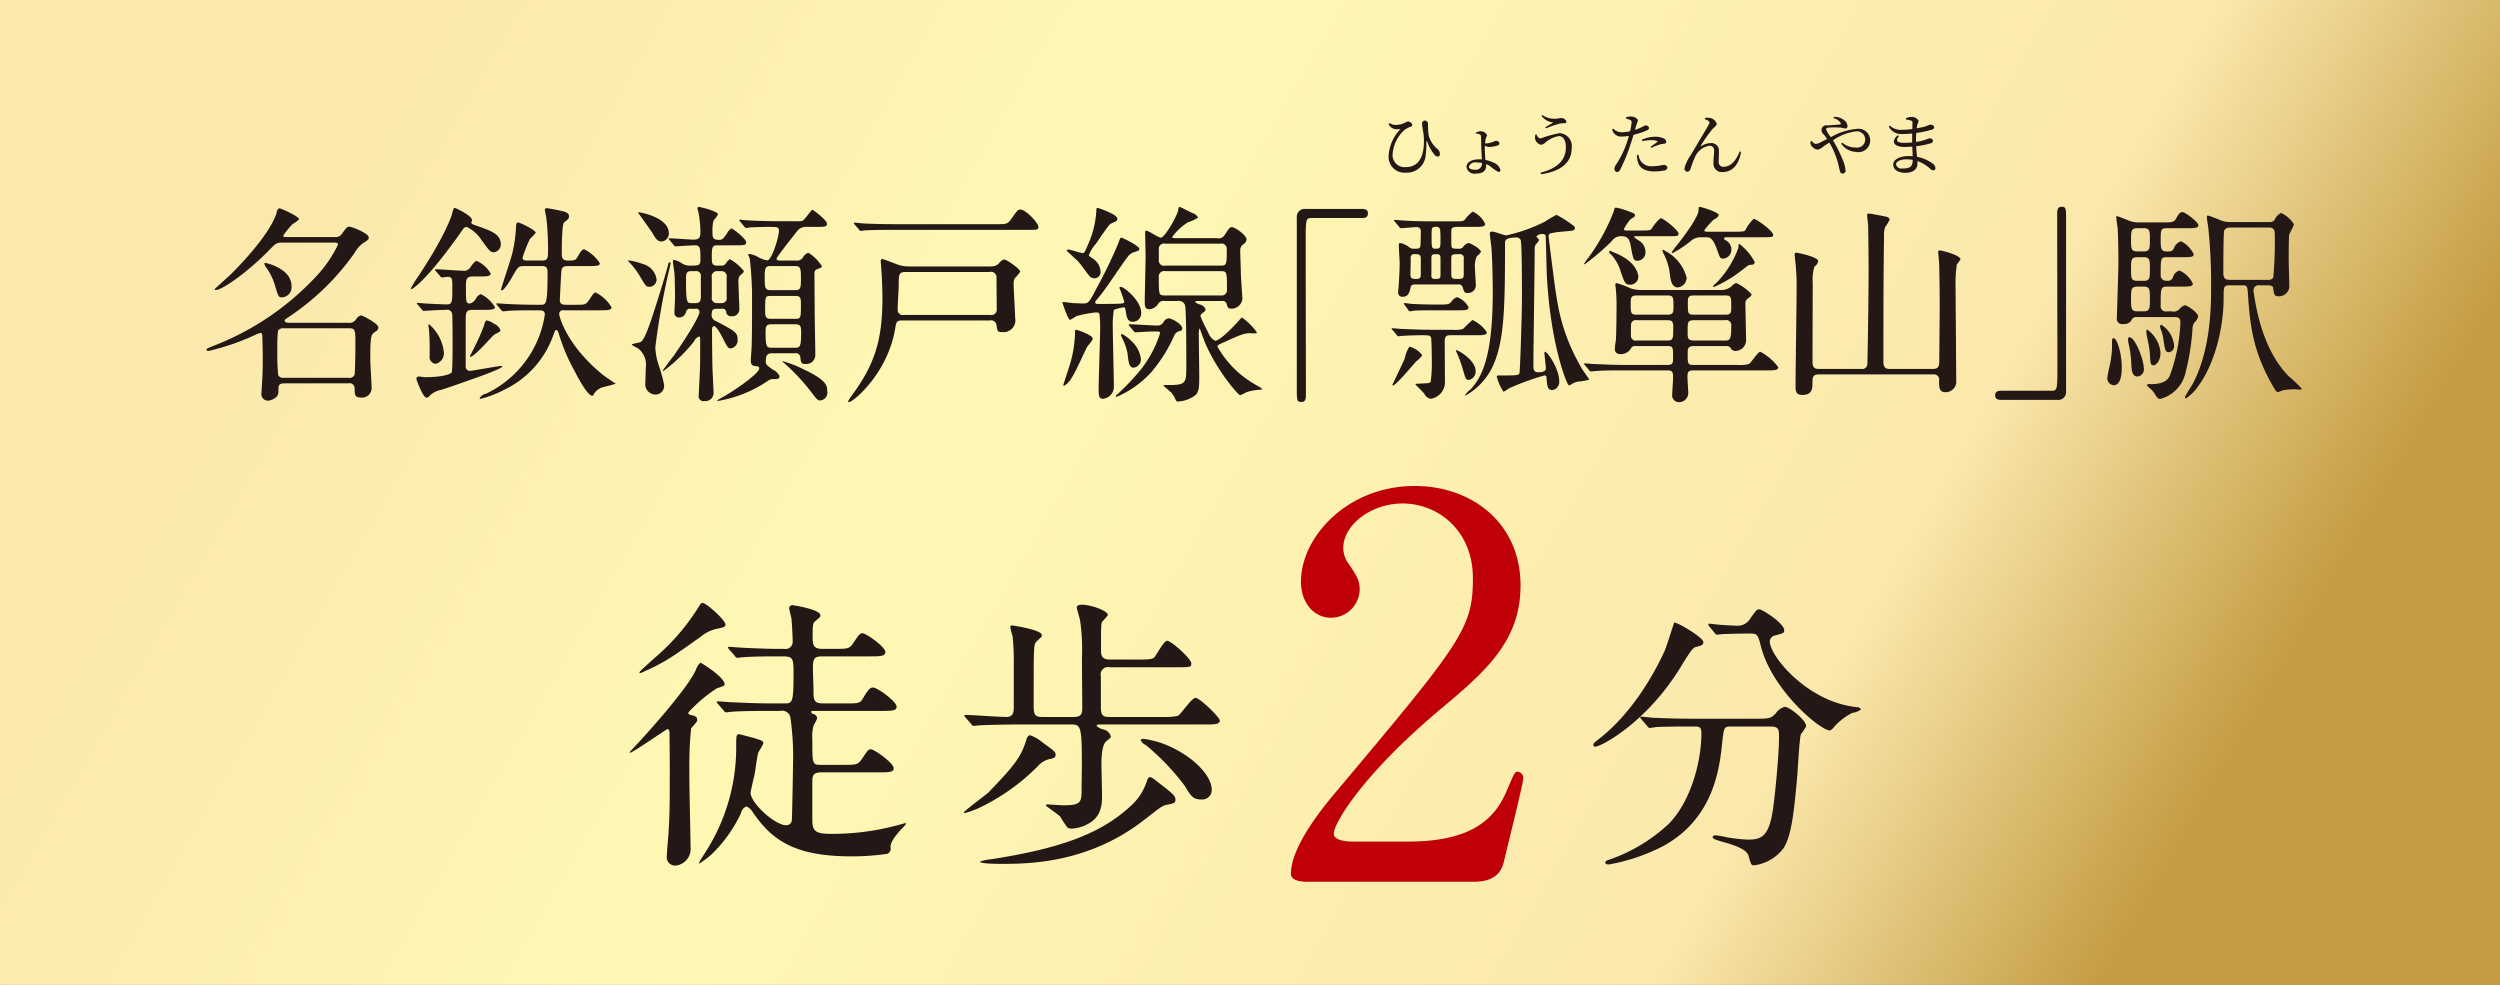<svg id="obi01.svg" xmlns="http://www.w3.org/2000/svg" xmlns:xlink="http://www.w3.org/1999/xlink" width="330" height="130" viewBox="0 0 330 130">
  <rect x="0" y="0" width="330" height="130" fill="#808080" stroke="none"/>
  <defs>
    <style>
      .cls-1 {
        fill: url(#linear-gradient);
      }

      .cls-2 {
        fill: #bf0008;
      }

      .cls-2, .cls-3 {
        fill-rule: evenodd;
      }

      .cls-3 {
        fill: #231815;
      }
    </style>
    <linearGradient id="linear-gradient" x1="52.417" x2="277.583" y2="130" gradientUnits="userSpaceOnUse">
      <stop offset="0" stop-color="#fbe8ac"/>
      <stop offset="0.348" stop-color="#fef8b4"/>
      <stop offset="0.803" stop-color="#fbe8ac"/>
      <stop offset="1" stop-color="#c49c43"/>
    </linearGradient>
  </defs>
  <rect id="長方形_5" data-name="長方形 5" class="cls-1" width="330" height="130"/>
  <path id="名鉄瀬戸線_瓢箪山_駅_徒歩2分" data-name="名鉄瀬戸線「瓢箪山」駅 徒歩2分" class="cls-2" d="M394.286,1501.39c1.117,0,3.561,0,4.189-2.51,0.35-1.47,2.585-10.48,2.585-11.04a0.838,0.838,0,0,0-.7-0.97c-0.419,0-.419.07-1.536,2.65-1.955,4.61-6.006,6.57-13.06,6.57h-7.193c-0.28,0-2.515,0-2.515-1.05,0-1.33,3.772-7.82,14.317-16.62,5.937-4.96,10.337-8.94,10.337-16.14,0-8.24-6.425-13.13-13.968-13.13-8.87,0-15.016,6.71-15.016,12.64,0,2.66,1.606,4.75,3.981,4.75a3.8,3.8,0,0,0,3.771-3.77c0-1.25-.558-2.02-1.466-3.35a3.575,3.575,0,0,1-.7-2.09c0-3.01,3.632-5.87,7.823-5.87,4.749,0,9.288,3.63,9.288,9.85,0,6.63-1.467,8.45-17.948,28.07-1.607,1.89-6.077,7.26-6.077,10.97,0,0.97,1.607,1.04,2.026,1.04h21.86Z" transform="translate(-200 -1385)"/>
  <path id="名鉄瀬戸線_瓢箪山_駅_徒歩2分-2" data-name="名鉄瀬戸線「瓢箪山」駅 徒歩2分" class="cls-3" d="M303,1478.84a1.105,1.105,0,0,1,1.334.87,36.422,36.422,0,0,1,.343,6.29c0,0.5-.115,6.86-0.153,7.2a0.715,0.715,0,0,1-.761.73c-1.449,0-4.687-2.9-4.687-4.31,0-.15.457-2.1,0.533-2.4,0.076-.42.343-2.48,0.5-2.93a8.613,8.613,0,0,0,.647-1.15c0-.34-0.114-0.38-1.371-0.76-0.419-.11-1.753-0.46-1.791-0.46-0.419,0-.419.12-0.419,1.99a25.451,25.451,0,0,1-3.925,13.37c-0.152.26-.99,1.52-0.99,1.64,0,0.03,0,.07.038,0.07a10.384,10.384,0,0,0,1.9-1.48,18.456,18.456,0,0,0,3.62-5.19,1.144,1.144,0,0,1,.723-0.87,1.817,1.817,0,0,1,.8.72c2.667,3.97,5.867,5.87,13.107,5.87a32.019,32.019,0,0,0,4.686-.34,0.753,0.753,0,0,0,.419-0.88c0-.34.076-0.88,1.372-2.32a6.8,6.8,0,0,0,.686-0.76,0.091,0.091,0,0,0-.115-0.08c-0.076,0-1.219.34-1.448,0.38a33.256,33.256,0,0,1-8.382,1.03c-2.095,0-2.439-.42-2.439-1.87v-4.99c0-.76.076-1.26,1.182-1.26h7.506c1.372,0,2.057,0,2.057-.53,0-.69-2.553-2.51-3.01-2.51-0.343,0-.419.11-1.143,1.21-0.572.84-.762,0.84-2.514,0.84h-2.935c-1.143,0-1.143-.07-1.143-3.39a5.181,5.181,0,0,1,.191-1.87,4.953,4.953,0,0,0,.457-0.91,0.707,0.707,0,0,0-.457-0.53,0.391,0.391,0,0,1-.343-0.27c0-.15.114-0.15,0.343-0.15h8.916c1.333,0,2.019,0,2.019-.57,0-.65-2.515-2.52-3.124-2.52-0.381,0-.648.31-1.257,1.33-0.419.77-.61,0.77-2.363,0.77H308.6c-1.219,0-1.219-.54-1.219-1.76,0-.42-0.077-2.47-0.077-2.93,0-1.22.191-1.52,1.22-1.52h6.287c1.333,0,2.057,0,2.057-.57,0-.69-2.553-2.48-3.01-2.48-0.343,0-.419.11-1.181,1.22-0.534.84-.762,0.84-2.515,0.84h-1.638c-1.258,0-1.258-.61-1.258-1.91,0-1.26.077-1.52,0.306-1.71,0.685-.57.723-0.61,0.723-0.8,0-.8-3.581-1.34-3.619-1.34a0.406,0.406,0,0,0-.5.42c0,0.19.266,1.15,0.3,1.37,0.038,0.42.152,2.1,0.152,2.94a0.932,0.932,0,0,1-1.1,1.03c-2.019,0-2.1,0-4.877-.12-0.381,0-2.248-.15-2.4-0.15-0.114,0-.152.04-0.152,0.07a0.621,0.621,0,0,0,.152.27l0.762,0.88a0.416,0.416,0,0,0,.343.23c0.114,0,.648-0.08.8-0.08,1.333-.11,3.924-0.11,4.8-0.11,1.6,0,1.791.03,1.791,2.02,0,4-.115,4.19-1.143,4.19H301.67c-1.791,0-3.467-.08-5.22-0.16-0.229,0-1.41-.11-1.677-0.11-0.114,0-.152,0-0.152.08a0.361,0.361,0,0,0,.152.26l0.763,0.88a0.416,0.416,0,0,0,.3.23c0.153,0,.686-0.08.839-0.08,1.333-.11,3.924-0.11,4.8-0.11H303Zm-14.592,8.04c0,4.15,0,5.64-.191,8.49-0.038.31-.19,2.25-0.19,2.56a1.112,1.112,0,0,0,1.105,1.33,2.214,2.214,0,0,0,2.019-2.48c0-1.6-.191-8.72-0.153-10.17a47.693,47.693,0,0,1,.229-5.45c0.076-.15.648-0.72,0.724-0.88a0.348,0.348,0,0,0,.076-0.26c0-.42-0.228-0.5-0.876-0.65a0.325,0.325,0,0,1-.305-0.3,18.845,18.845,0,0,1,3.772-3.21c0.915-.3,1.029-0.34,1.029-0.53,0-.95-3.087-2.86-3.2-2.86a2.458,2.458,0,0,0-.609,1c-1.219,2.59-6.516,8.42-7.011,8.95-0.19.23-1.714,1.83-1.714,1.87a0.083,0.083,0,0,0,.076.07c0.305,0,4.8-3.12,4.915-3.12,0.228,0,.267.34,0.267,0.46C288.373,1482.19,288.411,1484.48,288.411,1486.88Zm4.343-22.29c-0.229,0-.305.15-0.61,0.65a28.461,28.461,0,0,1-5.143,6.09c-0.343.31-2.591,2.29-2.591,2.4a0.1,0.1,0,0,0,.114.12,2.18,2.18,0,0,0,.534-0.23c2.667-1.18,3.81-1.98,7.544-4.65a4.719,4.719,0,0,1,1.943-.95c1.067-.23,1.219-0.27,1.219-0.57C295.764,1466.84,293.211,1464.59,292.754,1464.59Zm44.838,15.05c-0.991,0-1.143-.31-1.143-1.45,0-7.09,0-7.89.229-8.34a7.459,7.459,0,0,1,.8-0.77,0.619,0.619,0,0,0,.038-0.26c0-.69-3.848-1.26-3.886-1.26a0.216,0.216,0,0,0-.267.23,11.325,11.325,0,0,0,.305,1.22,32.869,32.869,0,0,1,.152,3.92v5.45c0,0.76-.152,1.26-0.99,1.26-0.876,0-4.61-.27-5.373-0.27-0.076,0-.152,0-0.152.08a0.361,0.361,0,0,0,.152.26l0.763,0.88a0.416,0.416,0,0,0,.3.23c0.153,0,.724-0.08.839-0.08,1.3-.07,4.115-0.11,4.8-0.11h7.277c1.22,0,1.372.3,1.372,5.18,0,1.14-.038,2.71-0.038,3.81-0.038,1.26-.191,1.68-2.362,1.68-0.343,0-2.019-.12-2.134-0.12a0.211,0.211,0,0,0-.228.15c0,0.04,1.638,1.19,1.9,1.45a15.164,15.164,0,0,0,.99,1.49,1.63,1.63,0,0,0,.533.11,5.029,5.029,0,0,0,2.249-.68c0.99-.57,1.752-1.45,1.752-3.47,0-.46-0.076-4.08-0.076-4.31,0-.83.038-2.66,0.686-3.12,0.5-.38.572-0.46,0.534-0.65a1.289,1.289,0,0,0-.991-0.87,1.847,1.847,0,0,1-.877-0.46,0.288,0.288,0,0,1,.305-0.19h13.945c1.334,0,2.02,0,2.02-.54,0-.38-2.63-2.97-3.2-2.97-0.534,0-1.905,2.14-2.324,2.37a8.177,8.177,0,0,1-1.981.15h-6.973c-0.8,0-1.219-.04-1.219-1.26v-4.11a0.972,0.972,0,0,1,1.181-1.19H355.2c1.829,0,2.057,0,2.057-.49,0-.65-2.667-3.01-3.2-3.01-0.419,0-1.41,1.87-1.639,2.13s-0.5.35-1.942,0.35h-3.963c-1.181,0-1.181-.65-1.181-1.34,0-2.97,0-3.31.152-3.66a7.7,7.7,0,0,0,.762-0.87c0-.57-2.247-1.37-3.467-1.37-0.152,0-.648.03-0.648,0.38,0,0.15.419,1.48,0.457,1.79a27.3,27.3,0,0,1,.229,4.91c0,2.18.039,4.39,0.039,6.52,0,0.8-.115,1.22-1.144,1.22h-4.115Zm16,9.18c-1.372-1.07-1.524-1.22-1.753-1.22-0.266,0-.3.08-0.457,0.53a7.426,7.426,0,0,1-1.9,3.05c-3.924,3.74-9.144,5.76-18.631,7.24a6.1,6.1,0,0,0-1.486.31c0,0.3,2.362.3,2.781,0.3,3.467,0,11.506,0,18.974-5.87,2.1-1.63,2.324-1.83,2.972-1.94,0.915-.19,1.067-0.23,1.067-0.69C355.157,1490.11,354.852,1489.81,353.6,1488.82Zm-15.889-5.75a5.622,5.622,0,0,0-1.752-1.03,0.7,0.7,0,0,0-.419.45c-0.724,2.41-1.486,3.4-5.029,7.09-0.343.34-3.277,2.48-3.277,2.67,0,0.07.076,0.07,0.152,0.07a13.121,13.121,0,0,0,1.638-.57,27.523,27.523,0,0,0,7.964-5.6,2.974,2.974,0,0,1,1.562-.95c0.648-.11.8-0.27,0.8-0.57C339.345,1484.29,339.193,1484.13,337.706,1483.07Zm16.346,0.3a12.26,12.26,0,0,0-3.086-.84c-0.076,0-.381,0-0.381.16a1.146,1.146,0,0,0,.647.64,31.085,31.085,0,0,1,5.144,5.38c0.8,1.33,1.105,1.82,2.172,1.82a1.267,1.267,0,0,0,1.41-1.29C359.958,1487.6,357.862,1485.01,354.052,1483.37Z" transform="translate(-200 -1385)"/>
  <path id="名鉄瀬戸線_瓢箪山_駅_徒歩2分-3" data-name="名鉄瀬戸線「瓢箪山」駅 徒歩2分" class="cls-3" d="M433.689,1480.9c1.067,0,1.143.34,1.143,1.37,0,1.94-.38,6.36-0.761,9.29-0.534,3.93-1.563,4.27-3.391,4.27a23.2,23.2,0,0,1-2.7-.3,14.377,14.377,0,0,0-1.487-.27c-0.076,0-.419,0-0.419.23s0.419,0.38,1.258.61c1.981,0.57,3.276,1.06,3.5,1.94,0.305,1.07.305,1.18,0.724,1.18a5.762,5.762,0,0,0,3.886-2.28c1.067-1.72,1.372-4.84,1.791-9.45,0.076-.88.3-5.22,0.5-5.6a6.339,6.339,0,0,0,.686-1.03c0-.8-2.21-2.56-2.819-2.56a2.043,2.043,0,0,0-1.181.84c-0.61.65-.8,0.73-2.515,0.73h-8.344c-1.791,0-3.353-.04-5.22-0.12-0.267,0-1.41-.15-1.677-0.15-0.114,0-.152.04-0.152,0.11a0.614,0.614,0,0,0,.152.23l0.762,0.88a0.473,0.473,0,0,0,.343.27,6.427,6.427,0,0,0,.8-0.12c0.686-.04,2.515-0.07,3.925-0.07h1.143c0.572,0,.952,0,0.952.83,0,3.97-1.485,9.15-4.305,12.01a22.031,22.031,0,0,1-7.506,4.61c-0.686.22-.877,0.3-0.877,0.49,0,0.27.344,0.27,0.458,0.27a24.965,24.965,0,0,0,7.277-2.48c6.63-3.69,7.354-10.29,7.7-13.64,0.228-2.02.228-2.09,1.219-2.09h5.143Zm-2.59-12.27c0.876,0,.952.15,1.371,1.79,1.525,5.75,7.811,11.01,9.107,11.01a2.2,2.2,0,0,0,.609-0.57,7.819,7.819,0,0,1,2.324-1.76,2.487,2.487,0,0,0,1.143-.45,0.6,0.6,0,0,0-.571-0.31c-6.439-.65-11.469-6.7-11.469-8.68a0.864,0.864,0,0,1,.762-0.8c1.029-.27,1.143-0.31,1.143-0.69,0-.84-2.819-2.74-3.315-2.74-0.3,0-.38.11-1.142,1.18a1.957,1.957,0,0,1-1.6.99c-0.266,0-1.867-.08-2.286-0.12-0.228,0-1.333-.15-1.562-0.15a0.1,0.1,0,0,0-.114.08,0.4,0.4,0,0,0,.114.26l0.724,0.88a0.374,0.374,0,0,0,.305.23c0.114,0,.647-0.08.762-0.08,0.8-.03,2.1-0.07,3.048-0.07H431.1Zm-10.1-1.45c-0.038,0-1.029,3.24-1.3,3.81-0.533,1.14-3.429,7.47-8.572,11.5-0.724.58-.8,0.61-0.8,0.84a0.2,0.2,0,0,0,.229.23c0.838,0,6.9-3.28,11.316-10.55,0.838-1.37,1.524-2.48,1.905-2.59,0.8-.19,1.067-0.27,1.067-0.65C424.85,1469.12,421.269,1467.06,421,1467.18Z" transform="translate(-200 -1385)"/>
  <path id="名鉄瀬戸線_瓢箪山_駅_徒歩2分-4" data-name="名鉄瀬戸線「瓢箪山」駅 徒歩2分" class="cls-3" d="M238.421,1427.61c-0.391,0-.839,0-0.839-0.28,0-.14.057-0.17,0.56-0.51a32.807,32.807,0,0,0,8.66-8.43,4.121,4.121,0,0,1,1.034-1.23c0.783-.5.838-0.56,0.838-0.81,0-.56-2.235-1.43-2.57-1.43-0.279,0-.335.09-0.922,0.87a0.977,0.977,0,0,1-.978.5h-6.258c-0.391,0-.559,0-0.559-0.19a10.742,10.742,0,0,1,1.257-1.54,3.378,3.378,0,0,0,.838-0.62c0-.36-2.374-1.45-2.626-1.45a0.673,0.673,0,0,0-.335.59c-0.922,2.96-5.2,7.32-6.286,8.35-0.279.25-1.9,1.71-1.9,1.73a0.139,0.139,0,0,0,.167.12c0.81,0,4.219-2.35,7.1-5.34,0.81-.81.894-0.92,1.76-0.92h6.817c0.14,0,.447,0,0.447.25a16.551,16.551,0,0,1-2.766,4.08,36.45,36.45,0,0,1-13.83,9.36c-0.7.28-.782,0.36-0.782,0.45,0,0.13.168,0.16,0.279,0.16a30.8,30.8,0,0,0,6.175-2.12,2.806,2.806,0,0,1,.7-0.25c0.168,0,.224.17,0.224,0.5,0.028,0.92.056,1.73,0.056,2.63,0,1.62-.028,2.57-0.084,3.24,0,0.22-.084,1.37-0.084,1.53a0.873,0.873,0,0,0,.839,1.04,1.952,1.952,0,0,0,1.2-.56,1.138,1.138,0,0,0,.2-0.73c0-.72,0-1,0.865-1h8.354a0.669,0.669,0,0,1,.838.64c0,0.92.084,1.23,0.755,1.23a1.272,1.272,0,0,0,1.481-1.4c0-.56-0.168-3.07-0.168-3.57,0-1.57,0-3.02.279-3.38a2.524,2.524,0,0,1,.559-0.45,0.59,0.59,0,0,0,.224-0.45c0-.53-2.1-1.59-2.291-1.59a1.073,1.073,0,0,0-.671.56,1.058,1.058,0,0,1-1.006.42h-7.543Zm7.655,0.72c0.838,0,.838.23,0.838,2.21,0,0.56-.028,3.52-0.112,3.91a0.684,0.684,0,0,1-.782.42h-8.549a0.729,0.729,0,0,1-.755-0.36,32.513,32.513,0,0,1-.111-3.41,21.6,21.6,0,0,1,.083-2.4,0.74,0.74,0,0,1,.755-0.37h8.633Zm-11.092-8.63a0.152,0.152,0,0,0-.084.14,1.453,1.453,0,0,0,.28.53,7.742,7.742,0,0,1,1.173,2.51c0.392,1.26.419,1.37,0.866,1.37a1.327,1.327,0,0,0,1.257-1.51C238.476,1420.43,235.124,1419.7,234.984,1419.7Zm28.3,1.79c0.894,0,1.481,0,1.481-.39a4.018,4.018,0,0,0-1.816-1.65c-0.14,0-.252,0-0.811.75a1,1,0,0,1-1.089.53c-0.5,0-2.962-.19-3.521-0.19a0.124,0.124,0,0,0-.112.05,0.348,0.348,0,0,0,.112.2l0.559,0.64a0.349,0.349,0,0,0,.252.2c0.112,0,.642-0.09.754-0.09,0.614,0,.614.37,0.614,1.29,0,2.09,0,2.35-.782,2.35-0.419,0-2.458-.09-2.794-0.12-0.139,0-.838-0.08-1-0.08a0.108,0.108,0,0,0-.112.06,0.308,0.308,0,0,0,.14.19l0.53,0.64a0.321,0.321,0,0,0,.252.17c0.056,0,.335-0.03.391-0.03,0.531-.02,1.76-0.11,2.543-0.11a0.656,0.656,0,0,1,.81.56c0.056,0.28.056,3.38,0.056,3.91,0,0.51,0,3.49-.112,3.75-0.112.33-1.481,0.67-3.521,0.67-0.111,0-.67-0.09-0.81-0.09a0.3,0.3,0,0,0-.335.31c0,0.11.866,2.49,1.341,2.49a0.645,0.645,0,0,0,.391-0.23,2.725,2.725,0,0,1,1.425-.78c1.034-.31,1.425-0.45,5.029-1.73,0.782-.28,3.157-1.15,3.157-1.4,0-.05-0.084-0.05-0.167-0.05-0.308,0-3.884.64-4.052,0.64a0.548,0.548,0,0,1-.614-0.48v-5.98c0-1.25,0-1.59.95-1.59h1.4c0.922,0,1.508,0,1.508-.36a4.542,4.542,0,0,0-1.844-1.71,1.079,1.079,0,0,0-.614.48,1.343,1.343,0,0,1-.81.75c-0.56,0-.56-0.19-0.56-2.01,0-1.17,0-1.56.951-1.56h0.838Zm6.342-2.1c-0.307,0-.643,0-0.643-0.39a16.865,16.865,0,0,1,.978-2.48,5.349,5.349,0,0,0,.755-0.79c0-.39-2.152-1.37-2.32-1.37-0.223,0-.251.23-0.279,0.45a17.856,17.856,0,0,1-.531,3.77c-0.195.76-1.452,4.5-1.452,4.67a0.085,0.085,0,0,0,.083.08c0.364,0,1.2-1.42,1.481-1.93,0.671-1.17.727-1.28,1.537-1.28h2.291c0.307,0,.754,0,0.754.81,0,4.3-.2,4.3-0.894,4.3H270.66c-1.286,0-2.543-.05-3.828-0.11-0.167,0-1.034-.08-1.229-0.08-0.056,0-.084.02-0.084,0.05a0.264,0.264,0,0,0,.112.2l0.531,0.64a0.4,0.4,0,0,0,.251.17c0.084,0,.5-0.06.586-0.06,0.951-.08,2.459-0.08,3.884-0.08,0.671,0,1.034,0,1.034.58a13.819,13.819,0,0,1-7.767,10.43,1.264,1.264,0,0,0-.838.58c0,0.09.111,0.09,0.167,0.09a14.561,14.561,0,0,0,3.213-1.26,12.576,12.576,0,0,0,6.343-7.13c0.223-.61.251-0.69,0.391-0.69,0.167,0,.223.16,0.363,0.58a24.271,24.271,0,0,0,2.067,4.86c0.447,0.87,1.7,3.25,2.347,3.25a0.337,0.337,0,0,0,.2-0.26,2.149,2.149,0,0,1,1.2-.89,17.281,17.281,0,0,0,1.676-.45c-0.223-.14-1.425-0.95-1.592-1.09-4.917-3.94-5.867-7.82-5.867-8.07a0.49,0.49,0,0,1,.615-0.53h4.777c0.922,0,1.509,0,1.509-.39a4.934,4.934,0,0,0-2.1-1.96c-0.195,0-.279.11-0.894,1.04-0.419.58-.559,0.58-1.732,0.58h-1.257c-0.419,0-.867-0.03-0.839-0.7,0.056-1.11.14-2.93,0.2-3.68,0.028-.65.363-0.73,0.95-0.73h2.626c0.95,0,1.509,0,1.509-.36a5.051,5.051,0,0,0-2.067-1.85c-0.2,0-.364.09-0.867,0.98-0.251.42-.307,0.5-1.285,0.5-0.81,0-.81-0.42-0.81-1.11,0-.95.028-3.69,0.307-3.92,0.559-.44.643-0.5,0.643-0.81,0-.5-0.559-0.61-1.173-0.75-0.28-.06-1.509-0.31-1.677-0.31-0.111,0-.335,0-0.335.17s0.167,0.92.2,1.12a38.28,38.28,0,0,1,.224,3.99c0,1.32,0,1.62-.81,1.62h-1.9Zm-11.036,12.1a5.64,5.64,0,0,0-1.956-3.69c-0.083,0-.083.09-0.083,0.14,0,0.11.083,0.59,0.083,0.7,0.084,1.09.084,2.07,0.084,3.3a0.91,0.91,0,0,0,.782,1.09A1.427,1.427,0,0,0,258.59,1431.49Zm3.632-17.15c0-.09.084-0.17,0.084-0.28,0-.62-2.207-1.62-2.263-1.62-0.14,0-.2.08-0.391,0.86-0.14.53-1.23,3.36-4.415,8.13a14.534,14.534,0,0,0-1.006,1.65,0.069,0.069,0,0,0,.084.08c0.14,0,2.04-1.11,6.762-7.85a0.685,0.685,0,0,1,.53-0.36,4.843,4.843,0,0,1,1.984,1.79c1.034,1.4,1.146,1.56,1.593,1.56a1.04,1.04,0,0,0,.921-1.06c0-1.31-1.229-1.76-3.073-2.4C262.306,1414.59,262.222,1414.56,262.222,1414.34Zm2.962,13.38a2.289,2.289,0,0,0-.922-0.42c-0.168,0-.252.19-0.391,0.73a27.755,27.755,0,0,1-1.2,2.71c-0.614,1.23-.7,1.37-0.614,1.37,0.614,0,2.933-2.83,3.268-2.99,0.643-.31.727-0.37,0.727-0.56A1.55,1.55,0,0,0,265.184,1427.72Zm39.727,3.91a0.6,0.6,0,0,1,.726.45c0.084,0.81.112,0.97,0.727,0.97a1.19,1.19,0,0,0,1.257-1.28c0-.81-0.084-4.78-0.084-5.67,0-1.09-.028-3.75-0.028-5a0.5,0.5,0,0,1,.335-0.56c0.587-.23.643-0.25,0.643-0.39a5.472,5.472,0,0,0-1.788-1.79,1.3,1.3,0,0,0-.7.61,0.9,0.9,0,0,1-.894.42h-2.151c-0.224,0-.447-0.02-0.447-0.25s2.682-3.57,2.822-3.77a1.594,1.594,0,0,1,1.257-.42h0.838c1.565,0,1.732,0,1.732-.45,0-.42-1.788-1.81-1.928-1.81s-1.033,1.37-1.34,1.48a4.7,4.7,0,0,1-.922.03H302.48c-0.95,0-2.989-.06-3.94-0.12-0.139,0-.726-0.08-0.865-0.08a0.074,0.074,0,0,0-.084.08,0.231,0.231,0,0,0,.112.17l0.53,0.64a0.444,0.444,0,0,0,.252.2,5.848,5.848,0,0,0,.586-0.08c0.28,0,1.426-.06,2.459-0.06,1.062,0,1.285,0,1.285.5,0,0.92-.978,3.92-1.508,3.92a3.336,3.336,0,0,1-1.258-.45,3.217,3.217,0,0,0-1.117-.39c-0.084,0-.168,0-0.168.08s0.2,0.45.2,0.53a43.93,43.93,0,0,1,.307,4.86c0,1.32,0,5.51-.056,6.76,0,0.26-.111,1.51-0.111,1.79,0,0.48.111,0.7,0.5,0.76,0.5,0.05.614,0.08,0.614,0.33,0,0.62-3.129,2.85-4.805,3.77-0.28.17-.755,0.42-0.755,0.45a0.128,0.128,0,0,0,.14.06,16.64,16.64,0,0,0,6.621-2.69,1.053,1.053,0,0,1,.643-0.19c0.559,0,.838,0,0.838-0.39a1.924,1.924,0,0,0-.95-0.9c-0.782-.58-0.866-0.64-0.866-1.03,0-.67.112-1.09,0.811-1.09h3.017Zm0.139-7.57c0.671,0,.671.45,0.671,1.06,0,1.76,0,1.96-.671,1.96h-3.38c-0.671,0-.671-0.48-0.671-1.09,0-1.74,0-1.93.671-1.93h3.38Zm-3.38-.76c-0.727,0-.727-0.47-0.727-1.62,0-1.11,0-1.56.727-1.56h3.352c0.7,0,.7.5,0.7,1.65,0,1.11,0,1.53-.7,1.53H301.67Zm0.251,7.6c-0.7,0-.866,0-0.866-2.09,0-.73.084-1.01,0.81-1.01h3.046c0.838,0,.838.31,0.838,1.26,0,1.84-.224,1.84-0.866,1.84h-2.962Zm-10.113-5.14a0.424,0.424,0,0,1,.53.37c0,0.81-2.43,4.41-3.324,5.72-0.2.26-1.537,2.01-1.537,2.1a0.053,0.053,0,0,0,.056.05,21.355,21.355,0,0,0,4.079-3.93,1.2,1.2,0,0,1,.67-0.65c0.14,0,.14.11,0.14,1.09,0,1.04,0,2.21-.028,3.22-0.028.83-.168,3.24-0.168,3.52a0.637,0.637,0,0,0,.783.69,1.085,1.085,0,0,0,1.173-1.25c0-.48-0.14-2.8-0.14-3.33-0.027-1.03-.055-3.69-0.055-4.78,0-.13,0-0.53.251-0.53,0.363,0,.95,1.18,1.146,1.54,0.642,1.26.726,1.4,1.061,1.4a1.064,1.064,0,0,0,.922-1.12c0-.98-0.307-1.15-2.877-2.49a0.878,0.878,0,0,1-.532-1.06c0-.53.364-0.56,0.7-0.56h0.559a0.512,0.512,0,0,1,.642.39,0.6,0.6,0,0,0,.643.59,0.938,0.938,0,0,0,1.09-1.03c0-.48-0.112-2.83-0.112-3.36a1.568,1.568,0,0,1,.14-0.92c0.5-.44.558-0.47,0.558-0.67a6.343,6.343,0,0,0-1.844-1.56,2.859,2.859,0,0,0-.587.67,0.675,0.675,0,0,1-.586.19H294.6c-0.643,0-.643-0.47-0.643-1.06,0-1.23,0-1.62.7-1.62h2.1c1.537,0,1.733,0,1.733-.42,0-.44-1.788-1.81-1.928-1.81a1.416,1.416,0,0,0-.615.69c-0.53.73-.587,0.82-1.09,0.82-0.81,0-.81-0.42-0.81-1.04a5.313,5.313,0,0,1,.14-1.51,4.155,4.155,0,0,0,.587-0.81c0-.42-2.319-0.98-2.515-0.98a0.168,0.168,0,0,0-.195.17c0,0.11.167,0.62,0.167,0.73a15.446,15.446,0,0,1,.224,2.26c0,0.73-.028,1.15-0.894,1.15-0.447,0-2.682-.17-3.185-0.17a0.108,0.108,0,0,0-.112.06,0.417,0.417,0,0,0,.14.19l0.531,0.64a0.3,0.3,0,0,0,.251.17c0.084,0,2.151-.14,2.543-0.14,0.726,0,.726.42,0.726,1.93,0,0.75-.308.75-1.257,0.75a1.963,1.963,0,0,1-1.285-.36,2.733,2.733,0,0,0-.923-0.39,0.146,0.146,0,0,0-.167.17c0,0.22.167,1.31,0.2,1.53,0.055,0.56.083,3.08,0.083,3.24,0,0.31-.083,1.74-0.083,2.04a0.6,0.6,0,0,0,.642.62,0.937,0.937,0,0,0,.894-0.76,0.523,0.523,0,0,1,.615-0.39h0.643Zm-0.5-.75c-0.615,0-.755,0-0.755-2.94,0-.95,0-1.28.7-1.28h0.56a0.618,0.618,0,0,1,.7.73v2.59c0,0.54-.056.9-0.7,0.9h-0.5Zm3.268,0a0.658,0.658,0,0,1-.615-0.81v-2.52a0.709,0.709,0,0,1,.615-0.89h0.7a0.687,0.687,0,0,1,.642.84v2.57a0.648,0.648,0,0,1-.642.81h-0.7Zm8.661,7.65a0.37,0.37,0,0,0,.2.2,27.251,27.251,0,0,1,3.492,3.69c0.894,1.17.978,1.31,1.369,1.31a1.038,1.038,0,0,0,.894-1.26c0-.64,0-1.39-3.157-2.87A14.766,14.766,0,0,0,303.234,1432.66ZM282.9,1419.37a0.282,0.282,0,0,0,.14.22,10.431,10.431,0,0,1,1.508,2.01c0.671,1.14.755,1.26,1.2,1.26a0.965,0.965,0,0,0,.921-0.98,2.453,2.453,0,0,0-1.843-2.04A7.718,7.718,0,0,0,282.9,1419.37Zm1.341-6.26c0.223,0.28,1.76,2.46,1.816,2.54,0.447,0.78.7,1.23,1.257,1.23a1.065,1.065,0,0,0,.978-1.06c0-2.18-3.855-2.8-3.967-2.8A0.092,0.092,0,0,0,284.236,1413.11Zm-0.782,17.46a7.338,7.338,0,0,0,.726.39,2.689,2.689,0,0,1,1.062,2.54c0,0.28-.056,1.68-0.056,1.99a1.358,1.358,0,0,0,1.341,1.59,1.141,1.141,0,0,0,1.117-1.34,19.832,19.832,0,0,0-.67-2.46,8.021,8.021,0,0,1-.475-2.46,97.922,97.922,0,0,1,1.7-9.67c0.056-.22.308-1.23,0.308-1.39,0-.09-0.028-0.14-0.112-0.14a0.286,0.286,0,0,0-.2.28c-0.083.36-.363,1.31-0.531,1.9-2.43,8.04-2.765,8.32-3.38,8.43C283.454,1430.4,283.342,1430.43,283.454,1430.57Zm47.186-3.27a0.733,0.733,0,0,1,.894.59c0.111,0.81.111,0.95,0.782,0.95a1.564,1.564,0,0,0,1.677-1.88c0-.64-0.2-3.8-0.2-4.49a1.623,1.623,0,0,1,.139-0.73,5.133,5.133,0,0,0,.727-0.87c0-.39-1.816-1.62-2.1-1.62a1.081,1.081,0,0,0-.671.48,1.432,1.432,0,0,1-1.089.44H320a4.517,4.517,0,0,1-1.257-.16c-0.363-.11-2.068-0.81-2.263-0.81s-0.224.11-.224,0.28,0.084,0.97.084,1.17c0.112,1.45.14,2.99,0.14,3.66,0,5.53-.978,8.74-4.051,12.91a6.126,6.126,0,0,0-.475.75,0.115,0.115,0,0,0,.111.11c0.531,0,5.085-3.74,6.091-9.66,0.168-.93.168-1.12,0.95-1.12H330.64Zm-11.315-.73a0.678,0.678,0,0,1-.839-0.72c0-.51.14-2.74,0.14-3.22,0-1.48.028-1.73,1.006-1.73h10.98a0.73,0.73,0,0,1,.922.76c0,0.64.028,3.52,0.028,4.1a0.71,0.71,0,0,1-.866.81H319.325Zm-1.453-11.98c-1.314,0-2.459-.03-3.828-0.09-0.195,0-1.062-.11-1.257-0.11a0.077,0.077,0,0,0-.084.09,0.241,0.241,0,0,0,.112.16l0.558,0.65a0.348,0.348,0,0,0,.224.19,4.9,4.9,0,0,0,.615-0.08c0.251,0,1.061-.06,3.52-0.06h17.881c1.313,0,1.453,0,1.453-.39,0-.53-1.676-2.29-2.375-2.29-0.335,0-.419.11-1.174,1.2-0.53.73-.67,0.73-1.927,0.73H317.872Zm37.6,10.14a0.82,0.82,0,0,1,.978.81c0.14,0.81.14,6.68,0.14,7.96,0,2.04-.112,2.32-2.208,2.32-0.726,0-.81,0-0.81.08,0,0.03.894,0.79,1.062,0.95a3.583,3.583,0,0,1,.559.95,0.3,0.3,0,0,0,.307.2,4.256,4.256,0,0,0,2.179-.75c0.615-.48.615-1.09,0.615-2.8,0-.5-0.056-4.89-0.056-5.17a3.142,3.142,0,0,1,.084-0.95c0.056,0,.559,1.48.67,1.74,1.537,3.74,4.442,7.09,4.694,7.09a4.286,4.286,0,0,0,.838-0.39,6.982,6.982,0,0,1,1.593-.31c0.363-.02.447-0.02,0.447-0.11,0-.11-0.112-0.14-1.006-0.67a13.251,13.251,0,0,1-4.861-4.92c0-.16,0-0.19.5-0.42,2.4-1.09,2.989-1.36,3.8-1.36a5.874,5.874,0,0,0,.726.02,0.136,0.136,0,0,0,.168-0.14,8.219,8.219,0,0,0-1.956-1.95,1.553,1.553,0,0,0-.363.36c-0.614.7-2.514,2.71-3.185,2.71a2.023,2.023,0,0,1-.922-1.12,19.239,19.239,0,0,1-1.006-2.12,0.494,0.494,0,0,1,.168-0.34c0.447-.33.5-0.36,0.5-0.58a1.04,1.04,0,0,0-.81-0.64c-0.476-.2-0.531-0.23-0.531-0.34s0.112-.11.251-0.11h3.213a0.569,0.569,0,0,1,.643.33c0.167,0.56.223,0.68,0.615,0.68a1.424,1.424,0,0,0,1.481-1.35c0-.22-0.2-2.76-0.2-3.29,0-.48-0.084-2.57-0.084-2.99a0.96,0.96,0,0,1,.5-0.92,0.822,0.822,0,0,0,.335-0.56c0-.62-1.564-1.65-1.928-1.65-0.279,0-.363.11-0.978,1.06a0.9,0.9,0,0,1-1.006.39h-5.364c-0.474,0-.531,0-0.531-0.17a7.833,7.833,0,0,1,2.068-1.92,4.7,4.7,0,0,0,1.341-.62,1.236,1.236,0,0,0-.782-0.61c-0.224-.11-1.565-0.79-1.621-0.79-0.167,0-.195.2-0.223,0.4-0.028.55-1.732,3.65-2.291,3.65-0.335,0-1.62-.92-1.9-0.92-0.168,0-.168.09-0.168,0.2,0,0.5.056,2.79,0.056,3.27,0,0.89-.111,4.91-0.111,5.73,0,0.75,0,1.17.642,1.17a1.561,1.561,0,0,0,1.174-.78,0.822,0.822,0,0,1,.81-0.31h1.732Zm5.616-7.57a0.693,0.693,0,0,1,.838.75c0,2.04,0,2.15-.838,2.15h-7.264a0.689,0.689,0,0,1-.867-0.72v-1.6a0.705,0.705,0,0,1,.839-0.58h7.292Zm0.055,3.63c0.811,0,.811.11,0.811,2.46a0.688,0.688,0,0,1-.782.75H353.8c-0.839,0-.839-0.05-0.839-2.43a0.707,0.707,0,0,1,.839-0.78h7.347Zm-17.433-2.07a4.689,4.689,0,0,1,.922-1.51c0.307-.42,1.536-2.29,1.872-2.6,0.112-.11.754-0.36,0.866-0.44a0.345,0.345,0,0,0,.111-0.31c0-.59-2.57-1.42-2.6-1.42-0.167,0-.167.19-0.167,0.3a12.454,12.454,0,0,1-1.146,4.64c-0.391.92-.447,1.03-0.642,1.03-0.308,0-1.621-.47-1.9-0.47-0.112,0-.224.03-0.224,0.14,0,0.06,1.285,1.2,1.537,1.45,0.251,0.28,1.257,1.68,1.481,1.93a0.918,0.918,0,0,0,.614.28,0.828,0.828,0,0,0,.838-0.89,2.2,2.2,0,0,0-1.061-1.74A3.2,3.2,0,0,1,343.713,1418.72Zm-0.559,10.2a7.856,7.856,0,0,0-1.09-.39c-0.167,0-.167.08-0.167,0.59a16.072,16.072,0,0,1-.587,3.71c-0.112.42-.95,2.91-0.95,2.99a0.119,0.119,0,0,0,.112.11,2.958,2.958,0,0,0,.95-1c0.726-1.12,1.509-3.08,2.123-4.22a5.844,5.844,0,0,0,.7-0.95C344.244,1429.45,343.852,1429.23,343.154,1428.92Zm6.147,1.06a4.429,4.429,0,0,0-1.2-.89,0.145,0.145,0,0,0-.14.14c0,0.05.084,0.19,0.112,0.3a7.343,7.343,0,0,1,.755,2.1c0.139,1.17.195,1.9,0.81,1.9a1.08,1.08,0,0,0,.95-1.2A3.8,3.8,0,0,0,349.3,1429.98Zm-4.722-4.97a0.4,0.4,0,0,1,.14-0.39c1.313-1.48,2.961-4.19,4.162-5.76a1.682,1.682,0,0,1,.839-0.58c0.614-.2.67-0.2,0.67-0.42,0-.42-2.263-1.49-2.347-1.49-0.168,0-.195.09-0.447,0.79a63.612,63.612,0,0,1-2.849,5.89c-0.951,1.82-1.062,2.01-1.733,2.01-0.251,0-1.257-.05-1.4-0.05-0.195-.03-1.117-0.14-1.229-0.14-0.084,0-.14,0-0.14.08,0,0.06.726,2.27,1.006,2.27a5.675,5.675,0,0,0,.81-0.48,15.436,15.436,0,0,1,2.571-.5c0.363,0,.447.05,0.5,0.28a13.944,13.944,0,0,1,.084,1.93c0,1.14-.2,6.76-0.2,8.01,0,0.7.056,1.18,0.531,1.18a1.578,1.578,0,0,0,1.481-1.68c0-1.09-.14-6.43-0.14-7.63a12.348,12.348,0,0,1,.14-2.43,6.659,6.659,0,0,1,1.257-.33c0.223,0,.251.08,0.307,0.5,0.14,0.84.224,1.4,0.95,1.4a1.1,1.1,0,0,0,1.09-1.2c0-1.6-2.291-3.41-2.683-3.41a0.187,0.187,0,0,0-.195.14,14.587,14.587,0,0,1,.643,1.81c0,0.17,0,.25-0.755.28-0.7.03-1.844,0.03-2.766,0.03A0.357,0.357,0,0,1,344.579,1425.01Zm5.057,3.69a0.379,0.379,0,0,0,.251.16c0.252,0,1.984-.11,2.319-0.11,0.811,0,.922,0,0.922.23a14.808,14.808,0,0,1-2.822,5.14,30.841,30.841,0,0,1-2.849,2.96,0.347,0.347,0,0,0-.168.25,0.067,0.067,0,0,0,.084.06,13,13,0,0,0,4.582-3.25,19.578,19.578,0,0,0,3.045-4.86,0.956,0.956,0,0,1,.782-0.58,0.4,0.4,0,0,0,.279-0.34c0-.56-1.368-1.34-1.815-1.34a0.9,0.9,0,0,0-.7.56,0.891,0.891,0,0,1-.81.39c-0.587,0-3.129-.17-3.66-0.17a0.067,0.067,0,0,0-.084.06,0.267,0.267,0,0,0,.112.19Zm22.74-16.12a1.046,1.046,0,0,0-1.2,1.14v22.49c0,1.65,0,1.85.615,1.85,0.447,0,.586-0.26.586-0.9,0-2.85-.027-16.73-0.027-19.86,0-3.36,0-3.52.754-3.52h6.677c0.559,0,.783-0.2.783-0.62s-0.252-.58-0.783-0.58h-7.4Zm22.154,2.37c0.978,0,1.509,0,1.509-.39a3.211,3.211,0,0,0-1.648-1.62,4.885,4.885,0,0,0-1.062,1.09c-0.252.19-.363,0.19-1.537,0.19h-2.626c-1.593,0-3.018-.05-3.828-0.11-0.2,0-1.061-.08-1.229-0.08-0.056,0-.112,0-0.112.05s0,0.06.14,0.2l0.531,0.64a0.348,0.348,0,0,0,.251.2c0.223,0,1.732-.14,2.012-0.14a0.525,0.525,0,0,1,.614.61c0,0.25-.028,1.82-0.055,1.93-0.112.31-.224,0.31-0.894,0.31a0.767,0.767,0,0,1-.5-0.14,3.146,3.146,0,0,0-1.285-.62c-0.168,0-.168.2-0.168,0.31,0,0.36.111,2.04,0.111,2.38,0,0.55-.027,1.42-0.111,2.62,0,0.2-.084.95-0.084,1.12a0.559,0.559,0,0,0,.615.67c0.754,0,.894-0.64,1.033-1.26,0.084-.36.363-0.36,0.7-0.36h5.5a0.547,0.547,0,0,1,.642.31c0.252,0.75.252,0.81,0.643,0.81a1.022,1.022,0,0,0,1.118-1.01c0-.19-0.112-1.9-0.112-2.23a3.08,3.08,0,0,1,.251-1.62,1.945,1.945,0,0,0,.531-0.56c0-.42-1.453-1.18-1.648-1.18a1.3,1.3,0,0,0-.727.56,0.681,0.681,0,0,1-.559.2c-0.894,0-.977,0-0.977-0.7v-1.68c0-.47.391-0.5,0.838-0.5h2.123Zm-4.387,6.37c0,0.5-.223.5-0.753,0.5a0.4,0.4,0,0,1-.448-0.5v-2.18c0-.39.028-0.59,0.531-0.59,0.42,0,.67,0,0.67.51v2.26Zm-0.7-3.49c-0.475,0-.475-0.2-0.475-1.73,0-.9,0-1.15.475-1.15a0.551,0.551,0,0,1,.643.28,12.519,12.519,0,0,1,.055,1.45C390.143,1417.72,390.143,1417.83,389.445,1417.83Zm-2.43,3.99c-0.587,0-.839,0-0.839-0.64,0-.31.056-1.68,0.028-1.95,0-.26-0.028-0.68.475-0.68,0.643,0,.866,0,0.866.65v1.95C387.545,1421.46,387.545,1421.82,387.015,1421.82Zm6.2-.61c0,0.61-.2.61-0.978,0.61-0.447,0-.67-0.05-0.67-0.61v-2.04c0-.62.139-0.62,1.117-0.62a0.494,0.494,0,0,1,.531.62v2.04Zm16.568,13.91c0.027-.03-0.867-1.26-1.006-1.51-2.766-4.8-3.185-8.27-3.688-12.01-0.084-.67-0.671-5.23-0.671-5.36a0.388,0.388,0,0,1,.28-0.45,12.162,12.162,0,0,1,1.592-.22c1.425-.12,1.593-0.12,1.593-0.48a0.529,0.529,0,0,0-.307-0.39,13.315,13.315,0,0,0-2.124-1.34,16.975,16.975,0,0,0-1.564.92,21.709,21.709,0,0,1-5.057,1.79c-0.28,0-1.537-.5-1.844-0.5-0.336,0-.336.19-0.336,0.3,0,0.03.2,1.68,0.224,1.9,0.112,1.48.168,4.22,0.168,5.79,0,8.69-1.481,11.23-2.906,12.82a3.231,3.231,0,0,0-.754.78,0.062,0.062,0,0,0,.055.06,8.615,8.615,0,0,0,3.409-3.47c1.732-3.38,1.816-7.82,1.816-16.62,0-.34,0-0.78,1.481-0.78a0.611,0.611,0,0,1,.586.33c0.168,0.39.168,6.48,0.168,7.52,0,2.37-.251,9.94-0.335,10.08-0.14.28-.391,0.28-2.57,0.28-0.308,0-.419,0-0.419.14a6.1,6.1,0,0,0,.894,2.01,3.387,3.387,0,0,0,.7-0.44,33.871,33.871,0,0,1,4.694-1.71,0.251,0.251,0,0,1,.279.28c0.084,1.18.14,1.65,0.782,1.65a1.088,1.088,0,0,0,.894-1.2c0-1.59-1.536-3.86-1.871-3.86-0.084,0-.084.09-0.084,0.14,0,0.31.195,1.76,0.195,2.1,0,0.45-.81.47-1.034,0.47-0.586,0-.614-0.47-0.614-0.83,0-2.07.168-12.97,0.168-15.4a1.077,1.077,0,0,1,.139-0.64,2.241,2.241,0,0,0,.447-0.59c0-.08-0.363-0.39-0.363-0.47a1.025,1.025,0,0,1,.922-0.31,0.32,0.32,0,0,1,.307.22c0.028,0.09.112,4.64,0.168,5.51,0.531,9.19,2.682,14.25,2.9,14.25a2.052,2.052,0,0,0,.308-0.14,2.529,2.529,0,0,1,.894-0.37A7.729,7.729,0,0,0,409.785,1435.12Zm-23.748-4.36a4.77,4.77,0,0,0-.615,1.57c-0.223.56-1.62,3.43-1.62,3.46s0,0.09.055,0.09c0.336,0,1.649-1.54,3.1-3.19a4.041,4.041,0,0,0,.782-0.78A2.883,2.883,0,0,0,386.037,1430.76Zm6.537-4.8c0.783,0,1.286,0,1.286-.39a2.769,2.769,0,0,0-1.509-1.34,1.28,1.28,0,0,0-.7.5c-0.335.47-.474,0.47-1.871,0.47-1.146,0-2.208-.02-3.3-0.08-0.168,0-.894-0.11-1.09-0.11a0.074,0.074,0,0,0-.084.08,0.444,0.444,0,0,0,.112.17l0.475,0.64a0.261,0.261,0,0,0,.223.2,3.535,3.535,0,0,0,.5-0.09c0.7-.05,1.984-0.05,3.046-0.05h2.905Zm-8.214,3.24a0.278,0.278,0,0,0,.252.19c0.056,0,.335-0.05.391-0.05,0.475-.03,1.76-0.09,2.6-0.09,1.006,0,1.118,0,1.286.28,0.083,0.17.111,2.52,0.111,2.91a19.176,19.176,0,0,1-.14,2.91c-0.111.22-.223,0.22-1.089,0.27-0.81.03-.922,0.03-0.922,0.14,0,0.03,1.034,1.01,1.173,1.23a1.128,1.128,0,0,0,.838.65,2.214,2.214,0,0,0,1.872-2.04c0-.81-0.027-4.72-0.027-5.62,0-.73.419-0.73,0.837-0.73h3.242c0.922,0,1.48,0,1.48-.39a4.517,4.517,0,0,0-1.9-1.62,16.309,16.309,0,0,0-1.229,1.18,3.741,3.741,0,0,1-1.369.11h-2.906c-1.313,0-2.458-.06-3.827-0.11-0.168,0-1.034-.09-1.229-0.09-0.056,0-.112,0-0.112.06a0.48,0.48,0,0,0,.14.19Zm7.823,2.04a0.207,0.207,0,0,0,.028.14,15.46,15.46,0,0,1,.894,2.4c0.364,1.23.392,1.37,0.811,1.37a1.14,1.14,0,0,0,.866-1.2C394.782,1432.52,392.3,1431.07,392.183,1431.24Zm27.909-.56c0.755,0,.755.2,0.755,1.43,0,0.78,0,1.06-.727,1.06h-5.839c-1.313,0-2.487-.06-3.856-0.12-0.167,0-1.033-.08-1.229-0.08-0.056,0-.084,0-0.084.06a0.333,0.333,0,0,0,.112.19l0.531,0.62a0.346,0.346,0,0,0,.251.19c0.084,0,.5-0.05.587-0.05,0.28-.03,1.09-0.09,3.548-0.09h5.979c0.727,0,.727.34,0.727,1.06,0,0.31-.112,1.76-0.112,2.1a0.9,0.9,0,0,0,1.033,1.03,1.225,1.225,0,0,0,1.09-1.23c0-.02-0.112-1.78-0.112-2.12,0-.53.056-0.84,0.754-0.84h9.724c0.949,0,1.508,0,1.508-.42a6.92,6.92,0,0,0-2.375-2.04c-0.307,0-1.2,1.46-1.508,1.62a4.347,4.347,0,0,1-1.481.12H423.5c-0.726,0-.726-0.2-0.726-1.48,0-.7.028-1.01,0.867-1.01H427.8a0.737,0.737,0,0,1,.615.2,0.679,0.679,0,0,0,.559.44,1.419,1.419,0,0,0,1.508-1.37c0-.67-0.084-4.02-0.084-4.77a0.8,0.8,0,0,1,.336-0.79,1.708,1.708,0,0,0,.5-0.5,5.978,5.978,0,0,0-2.068-1.54,1.839,1.839,0,0,0-.614.45,2.072,2.072,0,0,1-1.453.48H416.768a4.476,4.476,0,0,1-1.565-.23,12.548,12.548,0,0,0-1.76-.67,0.189,0.189,0,0,0-.224.2c0,0.05.056,0.33,0.056,0.42a21.819,21.819,0,0,1,.112,2.34c0,0.48-.028,3.72-0.084,4.5-0.028.17-.14,0.95-0.14,1.15a0.648,0.648,0,0,0,.671.75,1.543,1.543,0,0,0,1.425-.7,0.59,0.59,0,0,1,.67-0.36h4.163Zm-4-4.14c-0.838,0-.838-0.22-0.838-1.42,0-.81,0-1.12.838-1.12h3.967c0.838,0,.838.23,0.838,1.43,0,0.84,0,1.11-.838,1.11H416.1Zm0,3.41a0.642,0.642,0,0,1-.81-0.61c0-.28,0-1.48.027-1.59a0.621,0.621,0,0,1,.783-0.48h3.967c0.559,0,.81.09,0.81,0.84,0,1.65,0,1.84-.838,1.84H416.1Zm11.622-5.95c0.811,0,.811.23,0.811,1.37,0,0.92,0,1.17-.811,1.17h-4.107c-0.81,0-.81-0.14-0.81-1.56,0-.64,0-0.98.81-0.98h4.107Zm-4.051,5.95c-0.894,0-.894-0.28-0.894-1.2,0-1.28,0-1.48.894-1.48h4a0.684,0.684,0,0,1,.866.76c0,1.9-.2,1.92-0.922,1.92h-3.94Zm-3.576-13.77c1.341,0,1.481,0,1.481-.34,0-.44-1.984-2.04-2.375-2.04a5.383,5.383,0,0,0-1.173,1.4c-0.168.2-.336,0.23-1.425,0.23h-1.732c-0.308,0-.5,0-0.5-0.2a6.474,6.474,0,0,1,.866-1.29c0.531-.33.586-0.33,0.586-0.53,0-.22-0.111-0.25-1.089-0.61a7.735,7.735,0,0,0-1.4-.39c-0.2,0-.2.05-0.308,0.5a26.56,26.56,0,0,1-3.38,6.15,5.486,5.486,0,0,0-.531.75,0.1,0.1,0,0,0,.056.09,30.79,30.79,0,0,0,3.6-3.08,1.47,1.47,0,0,1,1.062-.64c0.726,0,1.2,0,1.425,1.23,0.335,1.82.363,2.01,0.922,2.01a1.1,1.1,0,0,0,1.033-1.17,1.783,1.783,0,0,0-.838-1.48,3.477,3.477,0,0,1-.67-0.48c0-.11.111-0.11,0.391-0.11h4Zm12.489,0.14c1.341,0,1.48,0,1.48-.34,0-.47-2.179-2.09-2.57-2.09a5.154,5.154,0,0,0-1.09,1.48c-0.111.14-.195,0.22-1.313,0.22h-3.632c-0.251,0-.475,0-0.475-0.22a12.977,12.977,0,0,1,1.286-1.43,1,1,0,0,0,.614-0.53c0-.44-2.347-1.09-2.458-1.09-0.2,0-.2.03-0.2,0.4,0,0.89-1.844,3.35-2.822,4.61a8.171,8.171,0,0,0-.726.97,0.1,0.1,0,0,0,.111.11,14.733,14.733,0,0,0,2.4-1.59,1.953,1.953,0,0,1,1.425-.5h0.559c0.5,0,.922,0,1.508,1.7,0.364,1.01.392,1.12,0.811,1.12a1.192,1.192,0,0,0,1.062-1.23,1.367,1.367,0,0,0-.839-1.23,0.221,0.221,0,0,1-.111-0.19c0-.17.111-0.17,0.474-0.17h4.5Zm-16.344,4.97c-0.364-1.59-1.9-2.4-2.906-2.85-0.028,0-.754-0.33-0.782-0.33a0.147,0.147,0,0,0-.14.14,0.7,0.7,0,0,0,.279.36,5.613,5.613,0,0,1,1.258,2.26c0.531,1.51.586,1.71,1.285,1.71A1.065,1.065,0,0,0,416.237,1421.29Zm6.4,0.34a5.538,5.538,0,0,0-2.543-3.35c-0.056-.03-0.531-0.31-0.559-0.31a0.073,0.073,0,0,0-.083.08,1.169,1.169,0,0,0,.139.42,7.366,7.366,0,0,1,.838,2.74c0.084,0.64.2,1.73,1.062,1.73A1.307,1.307,0,0,0,422.635,1421.63Zm8.046-1.54a0.944,0.944,0,0,1,.559-0.14,0.372,0.372,0,0,0,.391-0.36,7.347,7.347,0,0,0-2.012-2.38c-0.14,0-.14.14-0.14,0.48a12.777,12.777,0,0,1-2.9,4.64,2.172,2.172,0,0,0-.447.44,0.1,0.1,0,0,0,.112.11,16.429,16.429,0,0,0,2.849-1.59C429.312,1421.15,430.43,1420.29,430.681,1420.09Zm24.472,14.33a0.706,0.706,0,0,1,.81.87c0,0.87.028,1.48,0.838,1.48a1.4,1.4,0,0,0,1.425-1.56c0-.59-0.028-3.58-0.028-4.25,0-1.15-.056-6.73-0.056-7.99a17.344,17.344,0,0,1,.168-3.07,5.367,5.367,0,0,0,.475-0.65c0-.61-2.571-1.2-2.71-1.2a0.205,0.205,0,0,0-.224.25c0,0.2.112,1.18,0.112,1.37,0.028,0.34.084,3.55,0.084,5.95,0,0.98-.056,5.87-0.056,6.96,0,0.67-.056,1.12-0.838,1.12h-5.7c-0.614,0-.838-0.25-0.838-0.98,0-4.72,0-11.37.084-16.54a3.257,3.257,0,0,1,.14-1.2,6.65,6.65,0,0,0,.586-0.95c0-.37-0.363-0.42-0.949-0.53-0.308-.06-1.565-0.31-1.761-0.31s-0.251.06-.251,0.22c0,0.2.139,1.18,0.139,1.4,0,0.25.056,3.41,0.056,5.9,0,3.63-.14,12.26-0.167,12.43a0.665,0.665,0,0,1-.783.56h-5.643c-0.727,0-.81-0.42-0.81-0.98,0-1.48.028-8.75,0.028-10.39a5.95,5.95,0,0,1,.223-2.13,1.148,1.148,0,0,0,.5-0.72c0-.59-2.766-1.12-2.85-1.12-0.223,0-.251.05-0.251,0.25,0,0.14.056,0.76,0.084,0.89a30.129,30.129,0,0,1,.167,3.72c0,1.84-.14,10.78-0.14,12.8,0,0.81.2,1.11,0.922,1.11,1.314,0,1.314-.89,1.314-1.7,0-.48,0-1.01.81-1.01h15.087Zm16.4,3.36a1.033,1.033,0,0,0,1.173-1.15v-22.49c0-1.65,0-1.84-.586-1.84-0.448,0-.587.25-0.587,0.89,0,2.85.028,16.74,0.028,19.86,0,3.36,0,3.53-.754,3.53h-6.678c-0.559,0-.782.19-0.782,0.61s0.251,0.59.782,0.59h7.4Zm14.5-11.68a0.686,0.686,0,0,1-.838-0.78c0-2.27,0-2.49.866-2.49h1.9c0.922,0,1.481,0,1.481-.39a3.543,3.543,0,0,0-1.76-1.73,1.26,1.26,0,0,0-.866.89,0.677,0.677,0,0,1-.81.45,0.7,0.7,0,0,1-.81-0.76c0-2.2,0-2.34.81-2.34h2.263c0.81,0,1.285,0,1.285-.4a3.676,3.676,0,0,0-1.676-1.7,1.465,1.465,0,0,0-.922.89c-0.224.45-.391,0.45-0.978,0.45-0.726,0-.782-0.42-0.782-1.4,0-1.48,0-1.67.866-1.67h2.6c0.922,0,1.509,0,1.509-.39,0-.42-1.76-1.73-2.068-1.73-0.363,0-.5.19-0.894,0.89-0.279.47-.615,0.47-1.76,0.47h-3.129a3.481,3.481,0,0,1-1.2-.19c-0.28-.11-1.565-0.64-1.7-0.64-0.083,0-.083.05-0.083,0.16,0,0.2.139,1.15,0.167,1.32,0.084,1,.112,3.54.112,4.63,0,0.95-.2,6.82-0.2,7.27a0.718,0.718,0,0,0,.866.86,1.093,1.093,0,0,0,1.146-.67,0.692,0.692,0,0,1,.587-0.25h4.917c0.391,0,.866,0,0.866.67a22.6,22.6,0,0,1-1.4,7.07c-0.14.31-.531,1.12-2.487,1.12a0.663,0.663,0,0,0-.558.11,2.041,2.041,0,0,0,.475.48,3.363,3.363,0,0,1,.558.64c0.391,0.67.5,0.72,0.755,0.72a4.628,4.628,0,0,0,3.324-3.43,31.942,31.942,0,0,0,.922-5.67,1.805,1.805,0,0,1,.224-0.95,1.623,1.623,0,0,0,.531-0.84c0-.48-1.453-1.48-1.761-1.48a1.582,1.582,0,0,0-.726.53,1.05,1.05,0,0,1-1.006.28H486.05Zm-3.94-4.03c-0.81,0-.81-0.41-0.81-1.53,0-1.2,0-1.59.838-1.59h0.839c0.81,0,.81.39,0.81,1.59,0,1.12,0,1.53-.81,1.53H482.11Zm0.028-3.88c-0.838,0-.838-0.39-0.838-1.53s0-1.54.838-1.54h0.811c0.838,0,.838.36,0.838,1.56,0,1.06,0,1.51-.81,1.51h-0.839Zm0.028,7.91c-0.866,0-.866-0.39-0.866-1.65s0-1.62.894-1.62h0.783c0.81,0,.81.42,0.81,1.65,0,1.26,0,1.62-.894,1.62h-0.727Zm12.1-11.79a3.353,3.353,0,0,1-1.146-.23,14.472,14.472,0,0,0-1.7-.64c-0.112,0-.112.2-0.112,0.28,0,0.2.14,0.98,0.168,1.15a71.674,71.674,0,0,1,.391,8.1c0,2.18,0,8.16-2.43,12.71-0.168.28-1.035,1.65-1.035,1.76a0.156,0.156,0,0,0,.168.14,6.231,6.231,0,0,0,1.649-1.68c2.207-3.04,3.3-7.76,3.3-11.53,0-1.54,0-1.71.839-1.71h1.564c0.671,0,.727.03,0.811,1.15,0.279,4.58.81,8.01,3.52,12.54a0.966,0.966,0,0,0,.391.42c0.056,0,.587-0.22.7-0.25a9.776,9.776,0,0,1,1.537-.14c0.112,0,.559.06,0.671,0.06s0.279-.03.279-0.14a18.655,18.655,0,0,0-1.7-1.62c-3.213-3.22-4.219-8.3-4.61-10.87a2.842,2.842,0,0,1-.056-0.45,0.667,0.667,0,0,1,.782-0.7h1.09c0.7,0,.726.22,0.754,0.56,0.084,0.61.112,0.89,0.7,0.89a1.37,1.37,0,0,0,1.4-1.23c0-.58-0.083-3.18-0.083-3.71,0-.5,0-2.93.083-3.27a10.132,10.132,0,0,0,.615-1.29,4.02,4.02,0,0,0-1.7-1.5,1.631,1.631,0,0,0-.838.89,0.786,0.786,0,0,1-.755.31h-5.224Zm5.141,0.72c0.754,0,.865.28,0.865,1.07a51.193,51.193,0,0,1-.195,5.53,0.752,0.752,0,0,1-.726.31H494.32c-0.783,0-.839-0.42-0.839-0.98s0-5.2.112-5.51a0.757,0.757,0,0,1,.671-0.42h5.141Zm-20.284,14.67a0.486,0.486,0,0,0-.168-0.05c-0.167,0-.167.08-0.167,1.25a13.128,13.128,0,0,1-.308,2.38,15.692,15.692,0,0,0-.307,1.56,0.927,0.927,0,0,0,.838,1.01c1.062,0,1.062-1.85,1.062-2.43C480.071,1431.8,479.54,1429.95,479.121,1429.7Zm2.067-.17c-0.167-.05-0.279,0-0.279.26a2.807,2.807,0,0,0,.084.67,13.5,13.5,0,0,1,.335,2.48c0.028,1.04.14,1.76,0.838,1.76a0.962,0.962,0,0,0,.811-1.17C482.977,1432.64,482,1429.84,481.188,1429.53Zm4,2.02a4.214,4.214,0,0,0-1.76-3.05c-0.112,0-.112.17-0.112,0.31a8.315,8.315,0,0,0,.167,1,13.219,13.219,0,0,1,.308,2.01c0.056,1.04.056,1.4,0.475,1.4C484.569,1433.22,485.184,1432.69,485.184,1431.55Zm0.139-3.66c-0.139-.03-0.195.05-0.195,0.19a1.206,1.206,0,0,0,.056.31,5.272,5.272,0,0,1,.363,1.28c0.251,1.65.279,1.82,0.782,1.82a0.8,0.8,0,0,0,.643-0.92A3.615,3.615,0,0,0,485.323,1427.89Z" transform="translate(-200 -1385)"/>
  <path id="ひょうたん_やま" data-name="ひょうたん　やま" class="cls-3" d="M384.151,1402.05a2.852,2.852,0,0,0,.721-0.02,5.544,5.544,0,0,0-1.575,3.51,2.091,2.091,0,0,0,2.26,2.25,2.476,2.476,0,0,0,2.625-2.27,10.818,10.818,0,0,0,.1-1.68c0-.26.08-0.28,0.16-0.02a5.117,5.117,0,0,0,.854,1.53,0.747,0.747,0,0,0,.507.33,0.313,0.313,0,0,0,.259-0.37,0.775,0.775,0,0,0-.3-0.62,3.509,3.509,0,0,1-1.174-1.82,8.836,8.836,0,0,1-.089-1.46,0.458,0.458,0,0,0-.436-0.5,0.4,0.4,0,0,0-.347.48,7.362,7.362,0,0,0,.124.9,6.439,6.439,0,0,1,.116,1.39c0,1.98-.667,3.38-2.411,3.38a1.584,1.584,0,0,1-1.726-1.61,4.749,4.749,0,0,1,1.531-3.26,2.76,2.76,0,0,1,.827-0.45,0.293,0.293,0,0,0,.249-0.27,0.665,0.665,0,0,0-.57-0.44,1.509,1.509,0,0,0-.444.19,2.771,2.771,0,0,1-1.21.27,1.635,1.635,0,0,1-.809-0.25l-0.1.12A1.2,1.2,0,0,0,384.151,1402.05Zm10.436,5.34c-0.435,0-.7-0.16-0.7-0.4a0.909,0.909,0,0,1,1.058-.54,3.486,3.486,0,0,1,.668.06A0.818,0.818,0,0,1,394.587,1407.39Zm1.486-1.29c-0.044-.5-0.08-1.21-0.08-1.53,0-.09.009-0.22,0.009-0.35a1.287,1.287,0,0,0,.543.18,4.264,4.264,0,0,0,1.129-.19,0.326,0.326,0,0,0,.259-0.29,0.438,0.438,0,0,0-.535-0.32c-0.062,0-.2.09-0.418,0.17a3.019,3.019,0,0,1-.845.16h-0.106a5.1,5.1,0,0,1,.1-0.68,1.7,1.7,0,0,0,.161-0.42,0.94,0.94,0,0,0-.89-0.5,1.549,1.549,0,0,0-.605.18l0.018,0.11a1.54,1.54,0,0,1,.5.11,0.261,0.261,0,0,1,.169.24c0.027,0.16.036,1.08,0.044,1.48s0.063,1.06.08,1.59c-0.106-.01-0.213-0.01-0.32-0.01-0.907,0-1.708.32-1.708,1.02a1.056,1.056,0,0,0,1.264.86c0.978,0,1.325-.45,1.325-1a2.16,2.16,0,0,0-.018-0.25,3.841,3.841,0,0,1,.48.23,6.888,6.888,0,0,0,1.166.81,0.253,0.253,0,0,0,.267-0.28,1.536,1.536,0,0,0-1-.99,4.227,4.227,0,0,0-.979-0.32v-0.01Zm6.593-3.32a1.264,1.264,0,0,0,0,.68,1.041,1.041,0,0,0,.774.65,1.092,1.092,0,0,0,.605-0.35,3.778,3.778,0,0,1,1.726-.8c0.552,0,.925.55,0.925,1.48,0,1.76-1.2,2.81-3.345,3.35l0.063,0.21c2.5-.36,4.047-1.45,4.047-3.45a1.7,1.7,0,0,0-1.619-1.97,15.732,15.732,0,0,0-2.508.7,0.692,0.692,0,0,1-.507-0.55Zm2.376-1.62c-0.249.17-.676,0.41-1.05,0.62l0.08,0.16a16.9,16.9,0,0,1,1.673-.59,3.2,3.2,0,0,1,.693-0.08c0.223,0,.338-0.09.338-0.23a0.737,0.737,0,0,0-.782-0.45c-0.152,0-.436.08-0.747,0.08a2.736,2.736,0,0,1-1.664-.49l-0.1.12A2.123,2.123,0,0,0,405.042,1401.16Zm11.751,2.47a5.9,5.9,0,0,1,1.147-.13,2.628,2.628,0,0,1,.774.1c0.08,0.03.107,0.08,0.045,0.13a10.11,10.11,0,0,1-.89.64l0.1,0.14a9.3,9.3,0,0,1,1.023-.4,1.636,1.636,0,0,1,.543-0.12c0.267-.02.418-0.09,0.418-0.28a0.529,0.529,0,0,0-.329-0.43,2.63,2.63,0,0,0-1.192-.23,4.313,4.313,0,0,0-1.7.39Zm-0.845-1.97a5.784,5.784,0,0,0,.267-0.81,1.1,1.1,0,0,0-.952-0.47,2.039,2.039,0,0,0-.614.09l-0.009.18a3,3,0,0,1,.543.19,0.309,0.309,0,0,1,.187.37,9.1,9.1,0,0,1-.2,1.11,4.538,4.538,0,0,1-1.139.14,1.568,1.568,0,0,1-1.085-.48l-0.142.1a1.219,1.219,0,0,0,1.281.95,7.568,7.568,0,0,0,.925-0.09c-0.089.34-.187,0.67-0.294,0.97a12.36,12.36,0,0,1-1.325,2.71,1.27,1.27,0,0,0-.285.63,0.411,0.411,0,0,0,.32.46,0.5,0.5,0,0,0,.454-0.35,22.728,22.728,0,0,0,1.334-3.26c0.152-.42.285-0.88,0.41-1.3a12.555,12.555,0,0,0,1.494-.47c0.427-.17.552-0.27,0.552-0.46a0.435,0.435,0,0,0-.463-0.31,0.844,0.844,0,0,0-.329.14,7.23,7.23,0,0,1-1.059.45Zm0.133,3.79a2.845,2.845,0,0,0,.134.96c0.231,0.84,1.031,1.22,2.161,1.22a6.412,6.412,0,0,0,1.21-.11,0.548,0.548,0,0,0,.525-0.37,0.467,0.467,0,0,0-.534-0.38,7.7,7.7,0,0,1-1.4.17,1.728,1.728,0,0,1-1.6-.68,2.128,2.128,0,0,1-.3-0.83Zm9.467-4.47a0.3,0.3,0,0,1,.035.42c-0.311.57-1.654,2.78-2.375,4.04a5.311,5.311,0,0,0-.854,1.75,0.429,0.429,0,0,0,.365.48,0.458,0.458,0,0,0,.418-0.36c0.133-.35.284-0.89,0.543-1.44a2.546,2.546,0,0,1,1.921-1.63,0.6,0.6,0,0,1,.658.69c0,0.53-.089,1.06-0.08,1.58a1.1,1.1,0,0,0,1.236,1.2c1.006,0,2.073-.67,2.4-2.66l-0.178-.06c-0.383,1.02-1.095,2.02-2.073,2.02a0.6,0.6,0,0,1-.694-0.69c0-.44.036-0.94,0.027-1.35a1,1,0,0,0-1.13-1.08,2.522,2.522,0,0,0-1.2.39c-0.071.05-.107,0.01-0.062-0.06a19.8,19.8,0,0,1,1.628-2.29,1.531,1.531,0,0,0,.489-0.53,1.115,1.115,0,0,0-.907-0.83,2.012,2.012,0,0,0-.65-0.01l-0.044.17A1.641,1.641,0,0,1,425.548,1400.98Zm16.479-.38a1.48,1.48,0,0,1,.925.62c0.062,0.13.026,0.2-.1,0.21-0.249.03-.925,0.07-1.61,0.13a0.643,0.643,0,0,0-.8.48,0.776,0.776,0,0,0,.294.71c0.124,0.15.267,0.34,0.445,0.6-0.241.11-.481,0.24-0.721,0.36a2.087,2.087,0,0,1-.783.29,0.79,0.79,0,0,1-.525-0.41l-0.169.08a0.852,0.852,0,0,0,.125.57,1.236,1.236,0,0,0,.818.52,1.7,1.7,0,0,0,.8-0.46c0.24-.16.5-0.32,0.756-0.48a11.609,11.609,0,0,1,1.059,2.44c0.169,0.57.249,1.06,0.32,1.28a0.405,0.405,0,0,0,.365.38,0.413,0.413,0,0,0,.382-0.48,4.227,4.227,0,0,0-.32-1.23,18.386,18.386,0,0,0-1.334-2.69,6.784,6.784,0,0,1,3.042-1.18,1.079,1.079,0,1,1-.071,2.13,2.656,2.656,0,0,1-1.735-.63l-0.151.13a2.493,2.493,0,0,0,1.948,1.08,1.546,1.546,0,1,0,.045-3.03,8.277,8.277,0,0,0-3.354,1.08,3.58,3.58,0,0,1-.632-1.01c0-.17.116-0.22,0.365-0.25a12.1,12.1,0,0,1,1.61.01c0.222,0.03.4,0.11,0.56,0.11a0.27,0.27,0,0,0,.285-0.32,0.967,0.967,0,0,0-.285-0.65,2.123,2.123,0,0,0-1.494-.57Zm9.137,6.64a0.734,0.734,0,0,1-.89-0.55c0-.35.552-0.66,1.388-0.66a5.324,5.324,0,0,1,.818.07C452.472,1406.93,452.187,1407.24,451.164,1407.24Zm1.752-3.57c0-.42.009-0.8,0.036-1.12a13.1,13.1,0,0,0,2.037-.43,0.373,0.373,0,0,0,.329-0.34,0.49,0.49,0,0,0-.542-0.32,2.957,2.957,0,0,0-.534.2c-0.258.08-.712,0.18-1.237,0.28,0.027-.2.054-0.36,0.08-0.49a2.306,2.306,0,0,0,.179-0.5,1.075,1.075,0,0,0-1.015-.51,1.459,1.459,0,0,0-.667.18l0.018,0.16a3.622,3.622,0,0,1,.649.14,0.238,0.238,0,0,1,.2.28c0,0.09-.009.42-0.018,0.83a11.21,11.21,0,0,1-1.405.11,2.129,2.129,0,0,1-1.566-.56l-0.142.11a1.829,1.829,0,0,0,1.832,1c0.418,0,.845-0.03,1.264-0.07-0.01.27-.01,0.55-0.01,0.81v0.37a9.676,9.676,0,0,1-1.076.05c-0.845,0-1.192-.2-0.667-0.9l-0.178-.09c-0.987.9-.356,1.54,0.881,1.54,0.346,0,.7-0.02,1.058-0.05,0.018,0.48.036,0.92,0.054,1.27-0.169-.01-0.347-0.02-0.525-0.02-1.13,0-2.046.42-2.046,1.13,0,0.67.658,1.08,1.574,1.08,1,0,1.628-.44,1.628-1.19,0-.12-0.008-0.23-0.008-0.36a4.863,4.863,0,0,1,1.636.97,0.658,0.658,0,0,0,.454.25,0.275,0.275,0,0,0,.285-0.31,0.786,0.786,0,0,0-.356-0.57,4.893,4.893,0,0,0-2.073-.9c-0.036-.41-0.089-0.86-0.106-1.4a10.626,10.626,0,0,0,1.93-.39,0.372,0.372,0,0,0,.293-0.33,0.431,0.431,0,0,0-.507-0.31,4.088,4.088,0,0,0-.56.2,7.068,7.068,0,0,1-1.175.26v-0.06Z" transform="translate(-200 -1385)"/>
</svg>
